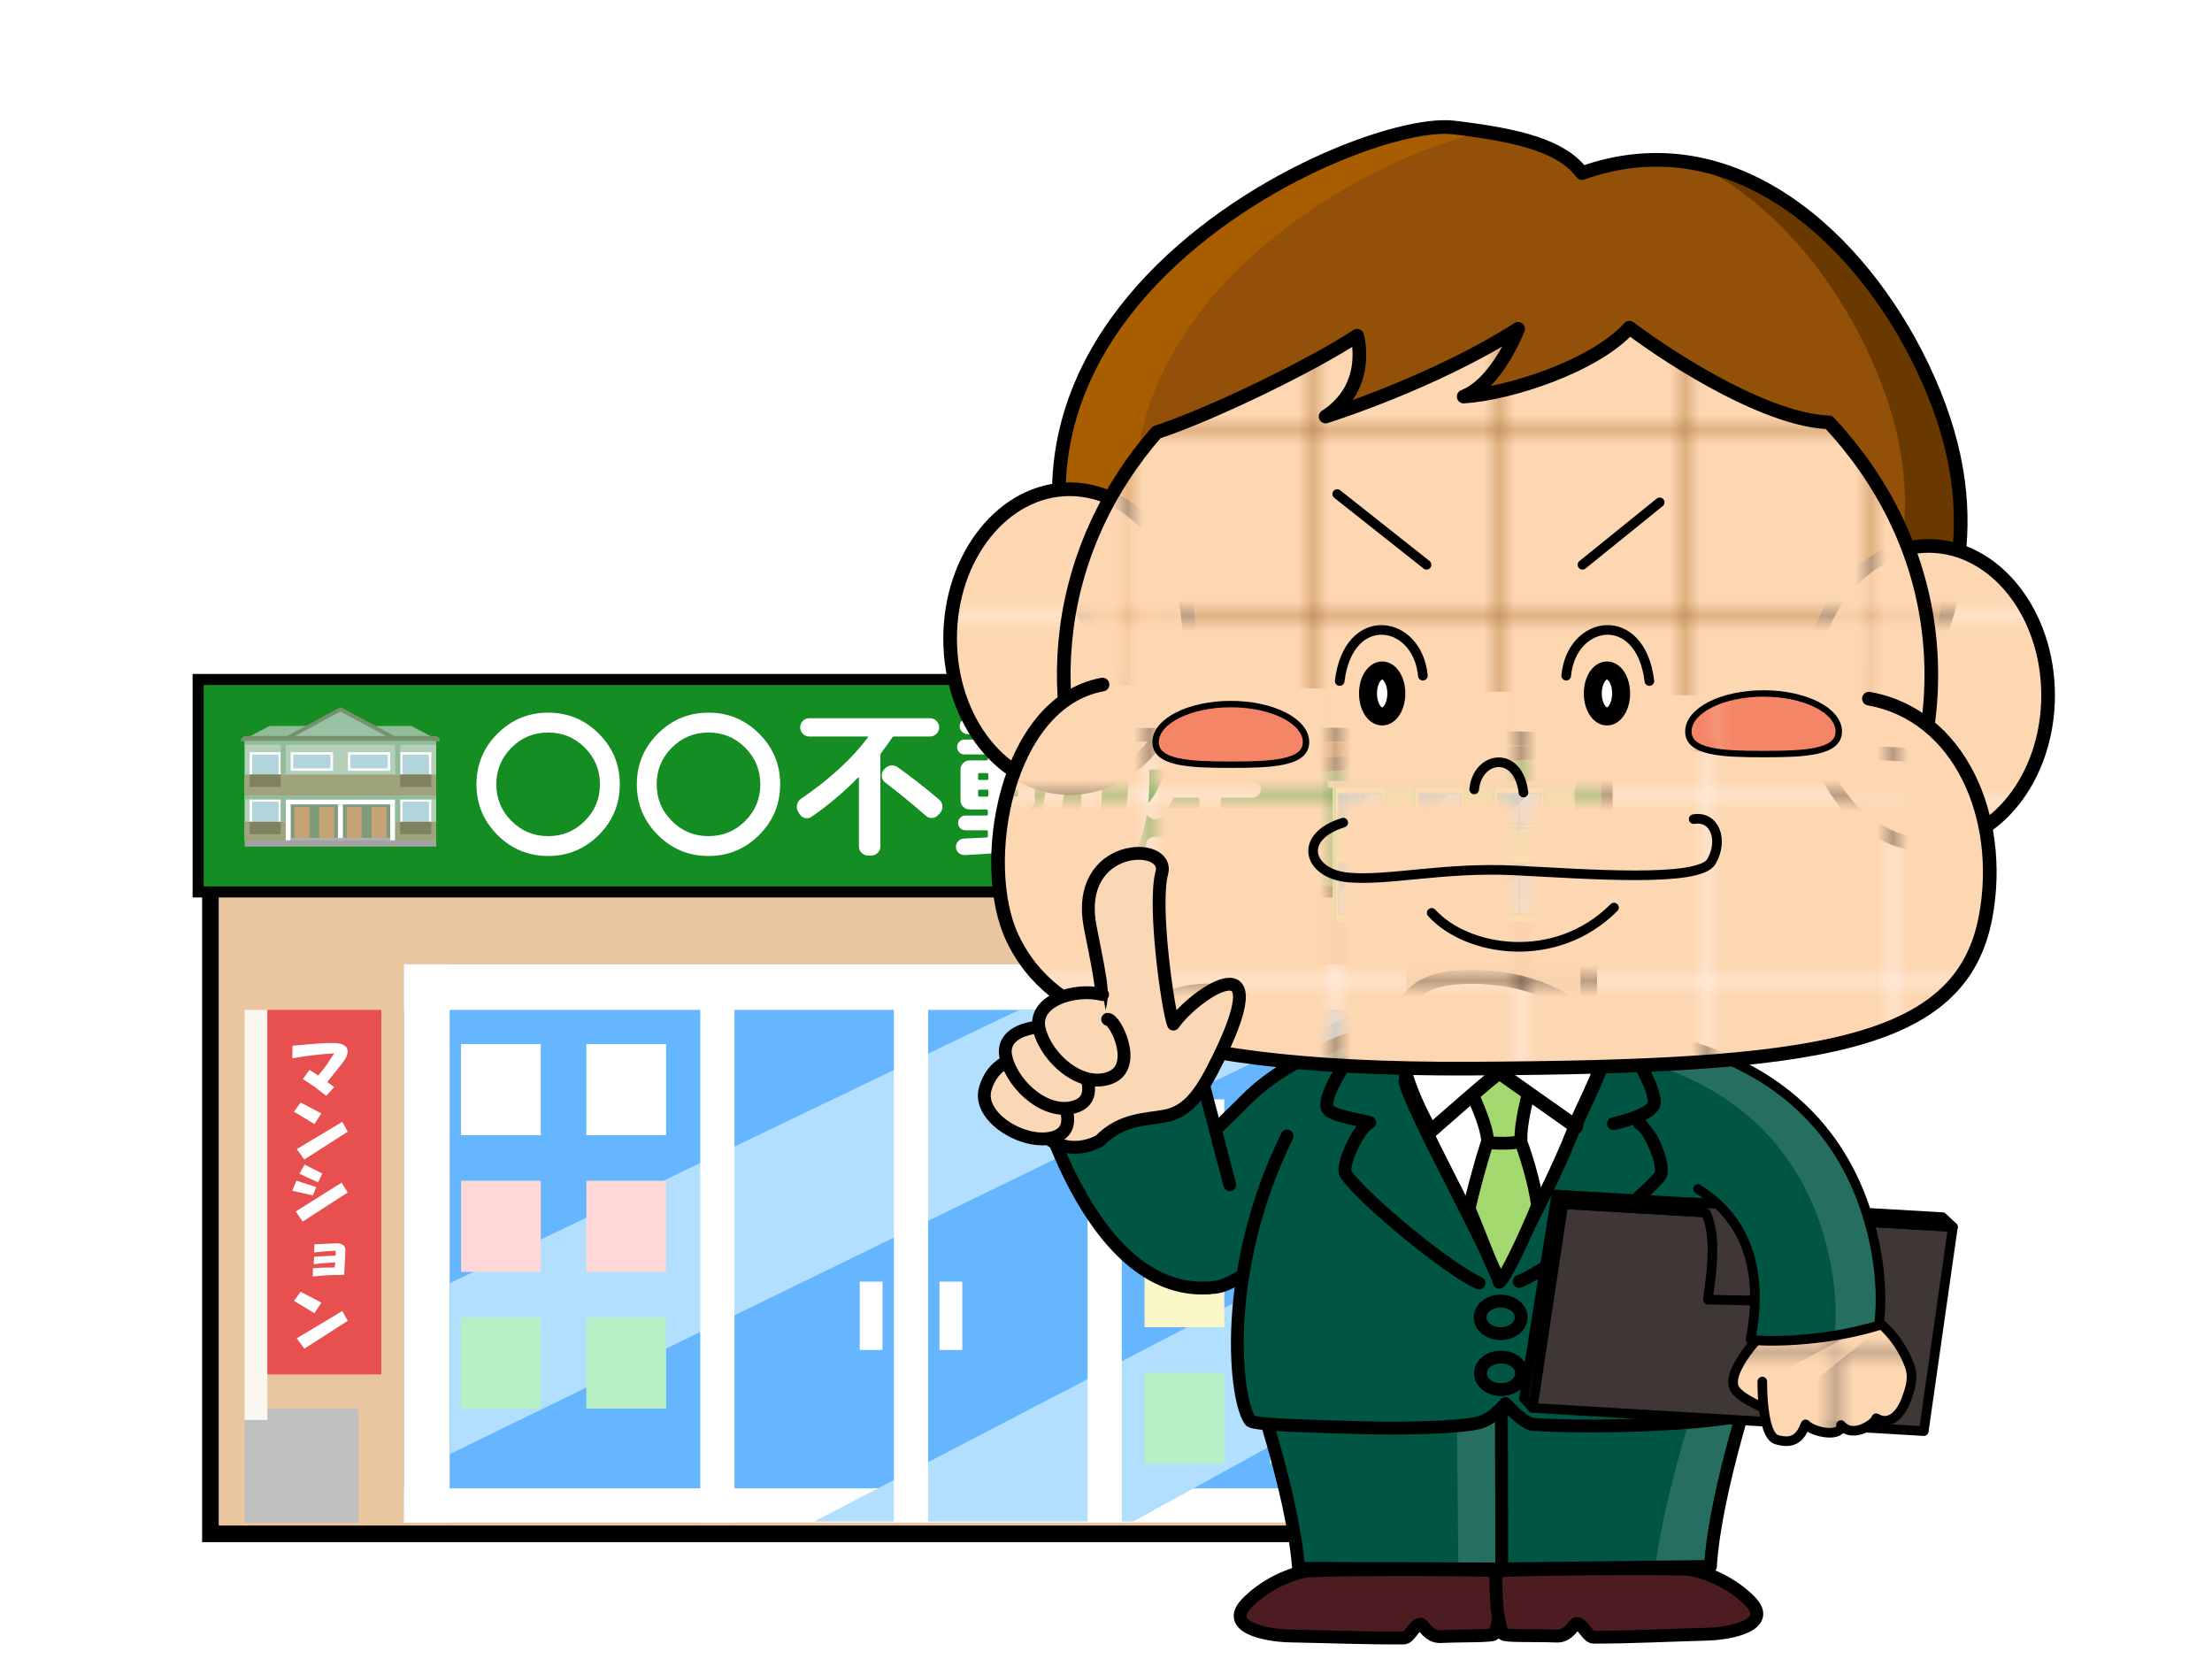 <?xml version="1.0" encoding="UTF-8"?> <svg xmlns="http://www.w3.org/2000/svg" xmlns:xlink="http://www.w3.org/1999/xlink" id="_レイヤー_1" data-name="レイヤー 1" viewBox="0 0 400 300"><defs><style> .cls-1 { fill: url(#_新規パターンスウォッチ_18); } .cls-2 { fill: #4c1c20; } .cls-2, .cls-3, .cls-4, .cls-5, .cls-6, .cls-7, .cls-8, .cls-9, .cls-10, .cls-11, .cls-12, .cls-13, .cls-14, .cls-15, .cls-16, .cls-17, .cls-18, .cls-19 { stroke: #000; } .cls-2, .cls-3, .cls-4, .cls-5, .cls-6, .cls-7, .cls-8, .cls-9, .cls-10, .cls-11, .cls-12, .cls-14, .cls-15, .cls-16, .cls-18, .cls-19 { stroke-linecap: round; stroke-linejoin: round; } .cls-2, .cls-4, .cls-9, .cls-12, .cls-14, .cls-18 { stroke-width: 2.32px; } .cls-20 { fill: #925009; } .cls-21 { fill: #b9efc4; } .cls-22 { fill: #e1e899; } .cls-23 { fill: #d9f1ff; } .cls-3 { stroke-width: 3.25px; } .cls-3, .cls-24, .cls-9, .cls-15 { fill: #fff; } .cls-25 { fill: #aae899; } .cls-26 { fill: #7f9b7c; } .cls-4 { fill: #a4d970; } .cls-27 { fill: #b3dfff; } .cls-28, .cls-7, .cls-14, .cls-19 { fill: none; } .cls-29 { fill: #99c1a3; } .cls-30 { fill: #266f60; } .cls-31 { fill: #bec187; } .cls-5 { fill: url(#_新規パターンスウォッチ_10-3); } .cls-5, .cls-7, .cls-8, .cls-16 { stroke-width: 1.74px; } .cls-6 { fill: url(#_新規パターンスウォッチ_13); stroke-width: 1.16px; } .cls-32 { fill: #dbcca5; } .cls-8 { fill: #3f3735; } .cls-33 { fill: #89c5e5; } .cls-34 { fill: #bfbfbf; } .cls-35 { fill: #b2d5db; } .cls-36 { fill: #b3ceb9; } .cls-10 { fill: url(#_新規パターンスウォッチ_10-4); } .cls-10, .cls-11, .cls-19 { stroke-width: 2.47px; } .cls-37 { fill: #a75d00; } .cls-11 { fill: url(#_新規パターンスウォッチ_10); } .cls-38, .cls-18 { fill: #005642; } .cls-12 { fill: #fad7b5; } .cls-39 { fill: #e84f4f; } .cls-40 { fill: #66b6ff; } .cls-41 { fill: #fdd7b2; } .cls-13 { fill: #eac6a0; stroke-width: 3px; } .cls-13, .cls-17 { stroke-miterlimit: 10; } .cls-42 { fill: #f48566; } .cls-43 { fill: #c4c697; } .cls-44 { fill: #91bc99; } .cls-45 { fill: url(#_新規パターンスウォッチ_17); } .cls-46 { fill: #c7e8ff; } .cls-15 { stroke-width: 2.53px; } .cls-47 { fill: #f9f6c7; } .cls-48 { fill: #fff8a8; } .cls-16 { fill: url(#_新規パターンスウォッチ_10-2); } .cls-49 { fill: #c6a375; } .cls-50 { fill: #9fa37c; } .cls-51 { fill: #a3a3a3; } .cls-52 { fill: #c6c6c6; } .cls-53 { fill: #78916d; } .cls-17 { fill: #148e23; stroke-width: 2px; } .cls-54 { fill: #ffd7d7; } .cls-55 { fill: #9b9b73; } .cls-56 { fill: #6a3900; } .cls-57 { fill: #dfffb4; } .cls-58 { fill: #776a4d; } .cls-59 { fill: #f9f7ef; } .cls-60 { fill: #afafaf; } .cls-61 { fill: #80825f; } </style><pattern id="_新規パターンスウォッチ_17" data-name=" 新規パターンスウォッチ 17" x="0" y="0" width="23" height="23" patternTransform="translate(59.89 -59.57) scale(2.8 -2.8)" patternUnits="userSpaceOnUse" viewBox="0 0 23 23"><g><rect class="cls-28" width="23" height="23"></rect><g><rect class="cls-28" width="23" height="23"></rect><rect class="cls-20" width="23" height="23"></rect></g></g></pattern><pattern id="_新規パターンスウォッチ_18" data-name=" 新規パターンスウォッチ 18" x="0" y="0" width="23" height="23" patternTransform="translate(59.89 -59.57) scale(2.8 -2.8)" patternUnits="userSpaceOnUse" viewBox="0 0 23 23"><g><rect class="cls-28" width="23" height="23"></rect><g><rect class="cls-28" width="23" height="23"></rect><rect class="cls-56" width="23" height="23"></rect></g></g></pattern><pattern id="_新規パターンスウォッチ_10" data-name=" 新規パターンスウォッチ 10" x="0" y="0" width="11.72" height="11.72" patternTransform="translate(3.69 -24.44) scale(2.8 -2.8)" patternUnits="userSpaceOnUse" viewBox="0 0 11.72 11.72"><g><rect class="cls-28" width="11.72" height="11.72"></rect><g><rect class="cls-28" x="0" width="11.72" height="11.72"></rect><rect class="cls-41" x="0" width="11.72" height="11.72"></rect></g></g></pattern><pattern id="_新規パターンスウォッチ_10-2" data-name=" 新規パターンスウォッチ 10-2" x="0" y="0" width="11.72" height="11.72" patternTransform="translate(15.71 -25.58) scale(3.31 -2.8)" patternUnits="userSpaceOnUse" viewBox="0 0 11.72 11.72"><g><rect class="cls-28" width="11.72" height="11.72"></rect><g><rect class="cls-28" x="0" width="11.72" height="11.72"></rect><rect class="cls-41" x="0" width="11.72" height="11.72"></rect></g></g></pattern><pattern id="_新規パターンスウォッチ_10-3" data-name=" 新規パターンスウォッチ 10-3" x="0" y="0" width="11.72" height="11.72" patternTransform="translate(15.71 -25.58) scale(3.31 -2.8)" patternUnits="userSpaceOnUse" viewBox="0 0 11.72 11.72"><g><rect class="cls-28" width="11.72" height="11.72"></rect><g><rect class="cls-28" x="0" width="11.72" height="11.72"></rect><rect class="cls-41" x="0" width="11.72" height="11.72"></rect></g></g></pattern><pattern id="_新規パターンスウォッチ_10-4" data-name=" 新規パターンスウォッチ 10-4" x="0" y="0" width="11.72" height="11.72" patternTransform="translate(7.67 -25.58) scale(2.8 -2.8)" patternUnits="userSpaceOnUse" viewBox="0 0 11.72 11.72"><g><rect class="cls-28" width="11.72" height="11.72"></rect><g><rect class="cls-28" x="0" width="11.72" height="11.72"></rect><rect class="cls-41" x="0" width="11.72" height="11.72"></rect></g></g></pattern><pattern id="_新規パターンスウォッチ_13" data-name=" 新規パターンスウォッチ 13" x="0" y="0" width="20.81" height="20.81" patternTransform="translate(17.84 -28.23) scale(2.8 -2.8)" patternUnits="userSpaceOnUse" viewBox="0 0 20.81 20.81"><g><rect class="cls-28" width="20.81" height="20.81"></rect><g><rect class="cls-28" width="20.81" height="20.81"></rect><rect class="cls-42" width="20.81" height="20.81"></rect></g></g></pattern></defs><rect class="cls-28" x="28" y="-10" width="344" height="300"></rect><rect class="cls-28" x="28" y="-10" width="344" height="300"></rect><rect class="cls-13" x="38.05" y="124.94" width="249.25" height="152.43"></rect><rect class="cls-40" x="73.07" y="174.38" width="181.27" height="98.88"></rect><rect class="cls-17" x="35.83" y="122.87" width="254.79" height="38.42"></rect><rect class="cls-24" x="73.07" y="174.38" width="181.27" height="8.24"></rect><rect class="cls-24" x="73.07" y="269.14" width="181.27" height="6.18"></rect><rect class="cls-24" x="73.07" y="174.38" width="8.24" height="100.94"></rect><rect class="cls-24" x="246.1" y="184.38" width="8.24" height="100.94"></rect><polygon class="cls-27" points="81.31 232.06 184.31 182.62 246.1 182.62 81.31 262.96 81.31 232.06"></polygon><rect class="cls-24" x="126.63" y="180.56" width="6.18" height="94.76"></rect><polygon class="cls-27" points="147.23 275.14 246.1 223.64 246.1 252.48 204.91 275.14 147.23 275.14"></polygon><rect class="cls-24" x="161.65" y="180.56" width="6.18" height="94.76"></rect><rect class="cls-24" x="196.67" y="180.56" width="6.18" height="94.76"></rect><rect class="cls-24" x="155.47" y="231.76" width="4.12" height="12.36"></rect><rect class="cls-24" x="169.89" y="231.76" width="4.12" height="12.36"></rect><rect class="cls-34" x="44.23" y="254.78" width="20.6" height="20.6"></rect><rect class="cls-59" x="44.23" y="182.62" width="4.12" height="74.16"></rect><rect class="cls-39" x="48.35" y="182.62" width="20.6" height="65.92"></rect><rect class="cls-34" x="258.46" y="266.78" width="20.6" height="20.6"></rect><rect class="cls-59" x="258.46" y="192.62" width="4.12" height="74.16"></rect><rect class="cls-39" x="262.58" y="192.62" width="20.6" height="65.92"></rect><rect class="cls-24" x="83.37" y="188.8" width="14.42" height="16.48"></rect><rect class="cls-24" x="106.03" y="188.8" width="14.42" height="16.48"></rect><rect class="cls-54" x="83.37" y="213.52" width="14.42" height="16.48"></rect><rect class="cls-54" x="106.03" y="213.52" width="14.42" height="16.48"></rect><rect class="cls-21" x="83.37" y="238.24" width="14.42" height="16.48"></rect><rect class="cls-21" x="106.03" y="238.24" width="14.42" height="16.48"></rect><rect class="cls-24" x="206.97" y="198.8" width="14.42" height="16.48"></rect><rect class="cls-24" x="229.63" y="198.8" width="14.42" height="16.48"></rect><rect class="cls-47" x="206.97" y="223.52" width="14.42" height="16.48"></rect><rect class="cls-47" x="229.63" y="223.52" width="14.42" height="16.48"></rect><rect class="cls-21" x="206.97" y="248.24" width="14.42" height="16.48"></rect><rect class="cls-21" x="229.63" y="248.24" width="14.42" height="16.48"></rect><g><rect class="cls-48" x="241" y="142.42" width="43.16" height="24.28"></rect><rect class="cls-25" x="279.07" y="142.42" width=".3" height="24.28"></rect><rect class="cls-25" x="264.68" y="142.42" width=".3" height="24.28"></rect><rect class="cls-25" x="250.3" y="142.42" width=".3" height="24.28"></rect><rect class="cls-25" x="269.78" y="142.42" width=".6" height="24.28"></rect><rect class="cls-25" x="255.39" y="142.42" width=".6" height="24.28"></rect><rect class="cls-25" x="241" y="142.42" width=".6" height="24.28"></rect><rect class="cls-25" x="284.16" y="142.42" width=".6" height="24.28"></rect><rect class="cls-58" x="279.67" y="155.91" width="4.2" height="9.59"></rect><rect class="cls-58" x="265.28" y="155.91" width="4.2" height="9.59"></rect><rect class="cls-58" x="250.9" y="155.91" width="4.2" height="9.59"></rect><rect class="cls-46" x="270.98" y="156.21" width="3.6" height="8.99"></rect><rect class="cls-46" x="274.87" y="156.21" width="3.6" height="8.99"></rect><polygon class="cls-33" points="270.98 161.6 276.37 156.21 270.98 156.21 270.98 161.6"></polygon><rect class="cls-52" x="270.68" y="155.91" width="8.09" height=".3"></rect><rect class="cls-52" x="270.68" y="165.2" width="8.09" height=".3"></rect><polygon class="cls-23" points="272.47 165.2 278.47 159.21 278.47 163.4 276.67 165.2 272.47 165.2"></polygon><rect class="cls-52" x="270.68" y="155.91" width=".3" height="9.59"></rect><rect class="cls-52" x="274.57" y="155.91" width=".3" height="9.59"></rect><rect class="cls-52" x="278.47" y="155.91" width=".3" height="9.59"></rect><rect class="cls-46" x="256.59" y="156.21" width="3.6" height="8.99"></rect><rect class="cls-46" x="260.49" y="156.21" width="3.6" height="8.99"></rect><polygon class="cls-33" points="256.59 161.6 261.98 156.21 256.59 156.21 256.59 161.6"></polygon><rect class="cls-52" x="256.29" y="155.91" width="8.09" height=".3"></rect><rect class="cls-52" x="256.29" y="165.2" width="8.09" height=".3"></rect><polygon class="cls-23" points="258.09 165.2 264.08 159.21 264.08 163.4 262.28 165.2 258.09 165.2"></polygon><rect class="cls-52" x="256.29" y="155.91" width=".3" height="9.59"></rect><rect class="cls-52" x="260.19" y="155.91" width=".3" height="9.59"></rect><rect class="cls-52" x="264.08" y="155.91" width=".3" height="9.59"></rect><rect class="cls-46" x="242.2" y="156.21" width="3.6" height="8.99"></rect><rect class="cls-46" x="246.1" y="156.21" width="3.6" height="8.99"></rect><polygon class="cls-33" points="242.2 161.6 247.6 156.21 242.2 156.21 242.2 161.6"></polygon><rect class="cls-52" x="241.9" y="155.91" width="8.09" height=".3"></rect><rect class="cls-52" x="241.9" y="165.2" width="8.09" height=".3"></rect><polygon class="cls-23" points="243.7 165.2 249.7 159.21 249.7 163.4 247.9 165.2 243.7 165.2"></polygon><rect class="cls-52" x="241.9" y="155.91" width=".3" height="9.59"></rect><rect class="cls-52" x="245.8" y="155.91" width=".3" height="9.59"></rect><rect class="cls-52" x="249.7" y="155.91" width=".3" height="9.59"></rect><rect class="cls-46" x="242.2" y="143.62" width="3.6" height="8.99"></rect><rect class="cls-46" x="246.1" y="143.62" width="3.6" height="8.99"></rect><polygon class="cls-33" points="242.2 149.02 247.6 143.62 242.2 143.62 242.2 149.02"></polygon><rect class="cls-52" x="241.9" y="143.32" width="8.09" height=".3"></rect><rect class="cls-52" x="241.9" y="152.61" width="8.09" height=".3"></rect><polygon class="cls-23" points="243.7 152.61 249.7 146.62 249.7 150.81 247.9 152.61 243.7 152.61"></polygon><rect class="cls-52" x="241.9" y="143.32" width=".3" height="9.59"></rect><rect class="cls-52" x="245.8" y="143.32" width=".3" height="9.59"></rect><rect class="cls-52" x="249.7" y="143.32" width=".3" height="9.59"></rect><rect class="cls-46" x="256.59" y="143.62" width="3.6" height="8.99"></rect><rect class="cls-46" x="260.49" y="143.62" width="3.6" height="8.99"></rect><polygon class="cls-33" points="256.59 149.02 261.98 143.62 256.59 143.62 256.59 149.02"></polygon><rect class="cls-52" x="256.29" y="143.32" width="8.09" height=".3"></rect><rect class="cls-52" x="256.29" y="152.61" width="8.09" height=".3"></rect><polygon class="cls-23" points="258.09 152.61 264.08 146.62 264.08 150.81 262.28 152.61 258.09 152.61"></polygon><rect class="cls-52" x="256.29" y="143.32" width=".3" height="9.59"></rect><rect class="cls-52" x="260.19" y="143.32" width=".3" height="9.59"></rect><rect class="cls-52" x="264.08" y="143.32" width=".3" height="9.59"></rect><rect class="cls-46" x="270.98" y="143.62" width="3.6" height="8.99"></rect><rect class="cls-46" x="274.87" y="143.62" width="3.6" height="8.99"></rect><polygon class="cls-33" points="270.98 149.02 276.37 143.62 270.98 143.62 270.98 149.02"></polygon><rect class="cls-52" x="270.68" y="143.32" width="8.09" height=".3"></rect><rect class="cls-52" x="270.68" y="152.61" width="8.09" height=".3"></rect><polygon class="cls-23" points="272.47 152.61 278.47 146.62 278.47 150.81 276.67 152.61 272.47 152.61"></polygon><rect class="cls-52" x="270.68" y="143.32" width=".3" height="9.59"></rect><rect class="cls-52" x="274.57" y="143.32" width=".3" height="9.59"></rect><rect class="cls-52" x="278.47" y="143.32" width=".3" height="9.59"></rect><rect class="cls-22" x="270.38" y="150.51" width="8.69" height="4.2"></rect><rect class="cls-22" x="255.99" y="150.51" width="8.69" height="4.2"></rect><rect class="cls-22" x="241.6" y="150.51" width="8.69" height="4.2"></rect><rect class="cls-32" x="240.11" y="141.22" width="44.96" height="1.2"></rect><rect class="cls-57" x="279.37" y="150.51" width="4.8" height="4.2"></rect><rect class="cls-57" x="264.98" y="150.51" width="4.8" height="4.2"></rect><rect class="cls-57" x="250.6" y="150.51" width="4.8" height="4.2"></rect><rect class="cls-22" x="250.6" y="142.42" width="4.8" height="8.09"></rect><rect class="cls-22" x="264.98" y="142.42" width="4.8" height="8.09"></rect><rect class="cls-22" x="279.37" y="142.42" width="4.8" height="8.09"></rect><rect class="cls-31" x="250.6" y="165.5" width="4.8" height=".6"></rect><rect class="cls-55" x="250.6" y="166.1" width="4.8" height=".6"></rect><rect class="cls-55" x="264.98" y="166.1" width="4.8" height=".6"></rect><rect class="cls-55" x="279.37" y="166.1" width="4.8" height=".6"></rect><rect class="cls-31" x="264.98" y="165.5" width="4.8" height=".6"></rect><rect class="cls-31" x="279.37" y="165.5" width="4.8" height=".6"></rect><rect class="cls-48" x="251.2" y="159.8" width=".3" height="2.1"></rect><rect class="cls-48" x="265.58" y="159.8" width=".3" height="2.1"></rect><rect class="cls-48" x="279.97" y="159.8" width=".3" height="2.1"></rect><rect class="cls-43" x="250.6" y="154.71" width="4.8" height="1.2"></rect><rect class="cls-43" x="264.98" y="154.71" width="4.8" height="1.2"></rect><rect class="cls-43" x="279.37" y="154.71" width="4.8" height="1.2"></rect><rect class="cls-43" x="241.6" y="149.61" width="8.69" height=".31"></rect><rect class="cls-43" x="241.6" y="148.86" width="8.69" height=".31"></rect><rect class="cls-43" x="255.99" y="149.61" width="8.69" height=".31"></rect><rect class="cls-43" x="255.99" y="148.86" width="8.69" height=".31"></rect><rect class="cls-43" x="270.38" y="149.61" width="8.69" height=".31"></rect><rect class="cls-43" x="270.38" y="148.86" width="8.69" height=".31"></rect></g><g><rect class="cls-36" x="44.23" y="142.99" width="34.65" height="9"></rect><rect class="cls-36" x="44.23" y="133.99" width="34.65" height="9"></rect><rect class="cls-29" x="57.94" y="144.34" width="7.65" height="7.65"></rect><rect class="cls-26" x="51.67" y="144.56" width="19.79" height="7.42"></rect><rect class="cls-24" x="51.67" y="144.56" width="19.79" height=".9"></rect><rect class="cls-24" x="51.67" y="145.46" width=".9" height="6.52"></rect><rect class="cls-24" x="70.56" y="145.46" width=".9" height="6.52"></rect><rect class="cls-24" x="61.11" y="145.46" width=".9" height="6.52"></rect><rect class="cls-49" x="53.24" y="145.91" width="2.7" height="5.62"></rect><rect class="cls-49" x="57.74" y="145.91" width="2.7" height="5.62"></rect><rect class="cls-49" x="62.69" y="145.91" width="2.7" height="5.62"></rect><rect class="cls-49" x="67.19" y="145.91" width="2.7" height="5.62"></rect><rect class="cls-60" x="52.57" y="151.53" width="17.99" height=".45"></rect><rect class="cls-50" x="44.25" y="148.61" width="7.42" height="3.37"></rect><rect class="cls-50" x="71.46" y="148.61" width="7.42" height="3.37"></rect><rect class="cls-24" x="50.32" y="144.56" width=".45" height="4.05"></rect><rect class="cls-24" x="45.15" y="144.56" width=".45" height="4.05"></rect><rect class="cls-24" x="45.15" y="144.56" width="5.62" height=".45"></rect><rect class="cls-24" x="77.53" y="144.56" width=".45" height="4.05"></rect><rect class="cls-24" x="72.36" y="144.56" width=".45" height="4.05"></rect><rect class="cls-24" x="72.36" y="144.56" width="5.62" height=".45"></rect><rect class="cls-35" x="45.6" y="145.01" width="4.72" height="3.6"></rect><rect class="cls-24" x="50.32" y="136.02" width=".45" height="4.05"></rect><rect class="cls-24" x="45.15" y="136.02" width=".45" height="4.05"></rect><rect class="cls-24" x="45.15" y="136.02" width="5.62" height=".45"></rect><rect class="cls-35" x="45.6" y="136.47" width="4.72" height="3.6"></rect><rect class="cls-35" x="72.81" y="145.01" width="4.72" height="3.6"></rect><rect class="cls-24" x="77.53" y="136.02" width=".45" height="4.05"></rect><rect class="cls-24" x="72.36" y="136.02" width=".45" height="4.05"></rect><rect class="cls-24" x="72.36" y="136.02" width="5.62" height=".45"></rect><rect class="cls-35" x="72.81" y="136.47" width="4.72" height="3.6"></rect><rect class="cls-50" x="44.25" y="140.06" width="34.63" height="3.82"></rect><polygon class="cls-44" points="79.56 133.99 43.57 133.99 48.75 131.29 74.38 131.29 79.56 133.99"></polygon><path class="cls-53" d="M51.63,133.64h0c-.05-.21.04-.42.23-.52l9.53-5.14c.14-.07.3-.07.44,0l9.53,5.14c.19.1.28.32.23.52h0c-.05.21-.24.35-.45.35h-19.06c-.21,0-.4-.15-.45-.35Z"></path><polygon class="cls-29" points="61.56 128.66 51.67 133.99 71.46 133.99 61.56 128.66"></polygon><rect class="cls-24" x="52.57" y="136.02" width="7.65" height="3.37"></rect><rect class="cls-35" x="53.02" y="136.47" width="6.75" height="2.47"></rect><rect class="cls-24" x="62.91" y="136.02" width="7.65" height="3.37"></rect><rect class="cls-35" x="63.36" y="136.47" width="6.75" height="2.47"></rect><path class="cls-53" d="M43.57,133.99h35.98c0-.5-.4-.9-.9-.9h-34.18c-.5,0-.9.4-.9.9h0Z"></path><rect class="cls-51" x="44.25" y="151.98" width="34.63" height="1.12"></rect><rect class="cls-61" x="45.15" y="140.06" width="5.62" height="2.25"></rect><rect class="cls-61" x="72.36" y="140.06" width="5.62" height="2.25"></rect><rect class="cls-61" x="72.36" y="148.61" width="5.62" height="2.25"></rect><rect class="cls-61" x="45.15" y="148.61" width="5.62" height="2.25"></rect><rect class="cls-44" x="44.25" y="133.99" width="34.63" height=".67"></rect><rect class="cls-44" x="44.25" y="143.89" width="34.63" height=".67"></rect><rect class="cls-44" x="71.46" y="134.44" width=".9" height="5.62"></rect><rect class="cls-44" x="50.77" y="134.44" width=".9" height="5.62"></rect><rect class="cls-44" x="50.77" y="143.89" width=".9" height="4.72"></rect><rect class="cls-44" x="71.46" y="143.89" width=".9" height="4.72"></rect></g><g><path class="cls-24" d="M275.93,206.73l-2.3-1.04,1.62-3.71c-1.46.14-2.79.3-3.97.47-1.11.17-2.77.51-4.96.99l-.26-2.51,4.7-.78c1.98-.31,3.48-.43,4.49-.37,1.08.1,1.81.56,2.19,1.36.31.66.21,1.6-.31,2.82l-1.2,2.77h0ZM272.69,203.96l-2.35,7.42-2.51-.89,2.45-7.05,2.4.52h.01Z"></path><path class="cls-24" d="M267.57,218.14l1.67-4.86,2.3.89-3.29,10.08-2.4-.94,1.72-5.17ZM274.1,215.95c.63,1.11,1.24,2.26,1.83,3.45.59,1.29,1.15,2.56,1.67,3.81l-2.35.94c-.49-1.15-.99-2.33-1.51-3.55-.59-1.22-1.18-2.4-1.78-3.55l2.14-1.1h0ZM274.36,214.85c-.04-.42.07-.8.31-1.15.24-.35.57-.57.99-.68.52-.1.99-.02,1.41.26s.66.66.73,1.15c.07.49-.04.92-.31,1.31-.28.38-.64.61-1.1.68-.49.07-.94-.05-1.36-.37-.42-.31-.64-.71-.68-1.2h0ZM276.03,215.68c.31.04.57-.05.78-.26.21-.21.31-.45.31-.73,0-.24-.1-.47-.31-.68-.14-.14-.33-.23-.57-.26-.28-.03-.52.02-.73.16-.21.14-.33.35-.37.63-.04.35.03.63.21.84.14.17.37.28.68.31h0Z"></path><path class="cls-24" d="M272.32,237.94l-2.25.05c.14-2.26.26-4.06.37-5.38.1-1.18.33-3.06.68-5.64l1.46.05c-.1,1.71-.17,3.08-.21,4.13-.04,1.71-.05,3.97-.05,6.79Z"></path><path class="cls-24" d="M267.94,240.03h2.45l-.21,4.91.73-1.41,6.11,2.51-.99,2.09c-.98-.49-1.97-.97-2.98-1.46-1.01-.42-1.97-.8-2.87-1.15l-.1,6.01h-2.45l.31-11.49h0Z"></path></g><g><path class="cls-24" d="M59.18,195.65l1.25.94-1.43,1.56c-.68-.53-1.38-1.07-2.09-1.6-.74-.5-1.46-.98-2.14-1.43l1.2-1.65,1.56,1.02c.83-.98,1.41-1.72,1.74-2.23.42-.62.8-1.22,1.16-1.78-2.52.15-5.05.45-7.57.89l.04-2.27,3.61-.31c1.63-.15,2.92-.21,3.88-.18,1.48.03,2.3.45,2.45,1.25.09.51-.06,1.07-.45,1.69-.15.21-.37.52-.67.94-.86,1.07-1.71,2.12-2.54,3.16h0Z"></path><path class="cls-24" d="M54.37,199.38l3.74,1.96-1.25,1.92-3.7-2.23,1.2-1.65h0ZM61.9,202.86l.98,1.78-7.84,5.03-1.38-1.87,8.24-4.94Z"></path><path class="cls-24" d="M53.61,213.5l3.56,1.16-.58,1.51-3.74-.85.76-1.83h0ZM61.77,213.86l1.11,1.78-8.15,5.26-1.25-1.83,8.28-5.21h0ZM55.08,210.61l3.21,1.6-.76,1.6-3.39-1.56.94-1.65h0Z"></path><path class="cls-24" d="M56.55,230.84l.04-1.51c1.13-.09,2.43-.13,3.92-.13l.13-.89c-1.22.03-2.52.13-3.92.31l.09-1.38,3.88-.18v-.89c-1.43.06-2.72.16-3.88.31l.04-1.47,4.01-.18c.36-.03.7.04,1.02.22.42.21.61.59.58,1.16l-.22,4.32c-1.46,0-2.58.03-3.39.09-.62.06-1.4.13-2.32.22h.02Z"></path><path class="cls-24" d="M54.37,233.59l3.74,1.96-1.25,1.92-3.7-2.23,1.2-1.65h0ZM61.9,237.07l.98,1.78-7.84,5.03-1.38-1.87,8.24-4.94Z"></path></g><g><path class="cls-24" d="M108.28,150.99c-2.53,2.53-5.59,3.8-9.16,3.8s-6.63-1.27-9.16-3.8c-2.53-2.53-3.8-5.59-3.8-9.16s1.27-6.63,3.8-9.16c2.53-2.53,5.59-3.8,9.16-3.8s6.63,1.27,9.16,3.8,3.8,5.59,3.8,9.16-1.27,6.63-3.8,9.16ZM105.75,135.2c-1.83-1.83-4.04-2.74-6.63-2.74s-4.8.91-6.63,2.74c-1.83,1.83-2.74,4.04-2.74,6.63s.91,4.8,2.74,6.63c1.83,1.83,4.04,2.74,6.63,2.74s4.8-.91,6.63-2.74c1.83-1.83,2.74-4.04,2.74-6.63s-.91-4.8-2.74-6.63Z"></path><path class="cls-24" d="M137.28,150.99c-2.53,2.53-5.59,3.8-9.16,3.8s-6.63-1.27-9.16-3.8c-2.53-2.53-3.8-5.59-3.8-9.16s1.27-6.63,3.8-9.16c2.53-2.53,5.59-3.8,9.16-3.8s6.63,1.27,9.16,3.8,3.8,5.59,3.8,9.16-1.27,6.63-3.8,9.16ZM134.75,135.2c-1.83-1.83-4.04-2.74-6.63-2.74s-4.8.91-6.63,2.74c-1.83,1.83-2.74,4.04-2.74,6.63s.91,4.8,2.74,6.63c1.83,1.83,4.04,2.74,6.63,2.74s4.8-.91,6.63-2.74,2.74-4.04,2.74-6.63-.91-4.8-2.74-6.63Z"></path><path class="cls-24" d="M144.59,147.22l-.26-.44c-.23-.39-.3-.81-.2-1.26s.33-.81.7-1.06c5.18-3.54,9.21-7.23,12.09-11.08.1-.13.07-.2-.09-.2h-10.5c-.45,0-.83-.16-1.15-.49-.32-.33-.48-.71-.48-1.16s.16-.83.48-1.16c.32-.33.7-.49,1.15-.49h21.87c.44,0,.83.16,1.15.49.32.33.48.71.48,1.16s-.16.83-.48,1.16c-.32.33-.7.49-1.15.49h-6.47c-.16,0-.28.06-.38.17-.72,1.08-1.38,2.01-2,2.78-.1.14-.15.28-.15.43v16.5c0,.45-.16.83-.49,1.16s-.71.49-1.16.49h-.58c-.45,0-.83-.16-1.16-.49s-.49-.71-.49-1.16v-12.35s-.02-.07-.07-.09c-.05-.02-.08-.02-.1,0-2.48,2.55-5.26,4.9-8.35,7.05-.37.27-.77.36-1.2.26-.44-.1-.77-.34-1-.72h0ZM162.31,138.73c2.51,1.78,5.02,3.73,7.51,5.86.35.29.55.66.59,1.12.05.45-.07.87-.36,1.23l-.35.38c-.27.35-.63.55-1.07.59s-.83-.07-1.16-.36c-2.78-2.42-5.26-4.44-7.42-6.06-.35-.25-.55-.6-.59-1.06-.05-.45.06-.86.33-1.2l.15-.15c.29-.37.66-.58,1.12-.65.45-.07.87.03,1.26.3h0Z"></path><path class="cls-24" d="M174.46,154.62c-.42.02-.79-.11-1.1-.38-.31-.27-.47-.62-.49-1.04-.02-.41.11-.76.39-1.07.28-.31.62-.47,1.03-.49,1.95-.08,3.33-.15,4.12-.2.15,0,.23-.09.23-.26v-.78c0-.17-.09-.26-.26-.26h-3.77c-.39,0-.71-.13-.97-.39s-.39-.58-.39-.94.13-.68.39-.94c.26-.26.58-.39.97-.39h3.77c.17,0,.26-.09.26-.26v-.58c0-.17-.09-.26-.26-.26h-3.04c-.45,0-.83-.16-1.16-.48s-.49-.7-.49-1.15v-5.6c0-.44.16-.83.49-1.16s.71-.49,1.16-.49h3.04c.17,0,.26-.08.26-.23v-.61c0-.15-.09-.23-.26-.23h-3.97c-.37,0-.68-.13-.94-.39-.26-.26-.39-.57-.39-.94,0-.39.13-.71.39-.97s.58-.39.94-.39h3.97c.17,0,.26-.08.26-.23v-.7c0-.15-.08-.23-.23-.23-.45.04-1.09.08-1.93.12s-1.31.06-1.41.06c-.39.02-.74-.11-1.04-.38-.31-.27-.47-.6-.49-.99s.1-.72.36-1.01.58-.44.97-.46c3.6-.19,7.14-.52,10.64-.99.41-.06.77.03,1.09.28.32.24.51.57.57.97s-.03.77-.28,1.1c-.24.33-.57.52-.97.58-.27.04-1.35.16-3.25.35-.17,0-.26.1-.26.29v1.01c0,.16.09.23.26.23h3.36c.6,0,1.01.29,1.25.87.04.14.12.17.23.09.29-.19.59-.29.9-.29h1.04c.17,0,.26-.08.26-.23.04-1.62.06-2.93.06-3.92,0-.44.16-.83.49-1.16s.71-.49,1.16-.49h.09c.45,0,.83.17,1.15.49.32.33.48.72.48,1.16,0,.99-.02,2.29-.06,3.92,0,.16.08.23.23.23h4.35c.44,0,.83.16,1.15.49.32.33.48.72.48,1.16v.67c0,2.2,0,4.07-.03,5.6s-.06,2.95-.12,4.26-.12,2.37-.19,3.16c-.07.79-.18,1.5-.35,2.13-.16.63-.32,1.09-.48,1.39-.16.3-.38.55-.68.74s-.58.31-.86.35c-.27.04-.64.06-1.1.06-.7,0-1.47-.04-2.32-.12-.48-.04-.88-.23-1.2-.57-.32-.34-.49-.75-.51-1.23v-.15c-.02-.42.13-.78.45-1.07.32-.29.69-.42,1.12-.38.58.06,1.01.09,1.3.09.31,0,.55-.22.71-.65.16-.44.29-1.52.39-3.25s.15-4.33.15-7.79v-1.45c0-.17-.09-.26-.26-.26h-2.12c-.17,0-.26.08-.26.23-.21,3.81-.6,6.93-1.17,9.35-.57,2.43-1.38,4.56-2.42,6.39-.21.39-.54.62-.99.71-.45.09-.85,0-1.22-.25l-.14-.09c-.16-.12-.26-.21-.32-.29-.1-.12-.22-.14-.38-.06-.12.06-.26.1-.43.12-3.94.44-7.74.75-11.4.93h0ZM176.87,140.06v.75c0,.16.09.23.26.23h1.36c.15,0,.23-.08.23-.23v-.75c0-.17-.08-.26-.23-.26h-1.36c-.17,0-.26.09-.26.26ZM178.49,144.06c.15,0,.23-.09.23-.26v-.75c0-.17-.08-.26-.23-.26h-1.36c-.17,0-.26.09-.26.26v.75c0,.17.09.26.26.26h1.36ZM182.32,140.06v.75c0,.16.08.23.23.23h1.33c.16,0,.23-.08.23-.23v-.75c0-.17-.08-.26-.23-.26h-1.33c-.15,0-.23.09-.23.26ZM182.32,143.05v.75c0,.17.08.26.23.26h1.33c.16,0,.23-.09.23-.26v-.75c0-.17-.08-.26-.23-.26h-1.33c-.15,0-.23.09-.23.26ZM182.41,136.64v.61c0,.16.09.23.26.23h2.81c.44,0,.83.16,1.16.49s.49.72.49,1.16v5.6c0,.45-.16.83-.49,1.15-.33.32-.72.48-1.16.48h-2.81c-.17,0-.26.09-.26.26v.58c0,.17.09.26.26.26h2.96c.39,0,.71.13.97.39s.39.58.39.94-.13.68-.39.94c-.26.26-.58.39-.97.39h-2.96c-.17,0-.26.09-.26.26v.52c0,.14.09.2.26.2.29-.02.77-.05,1.45-.1s1.19-.09,1.54-.13c.31-.04.58.02.81.17.17.08.29.06.35-.06.77-1.49,1.37-3.25,1.8-5.29.42-2.04.73-4.66.93-7.87,0-.17-.08-.26-.23-.26h-.9c-.37,0-.69-.12-.97-.35-.28-.23-.47-.52-.57-.87-.04-.13-.13-.16-.26-.09-.19.1-.39.14-.58.14h-3.36c-.17,0-.26.08-.26.23v.02Z"></path><path class="cls-24" d="M203.55,153.86l-.58-.67c-.7-.81-.83-1.73-.41-2.75.56-1.41.96-3.03,1.19-4.86s.35-4.24.35-7.24v-.58c0-.44.16-.83.49-1.16s.72-.49,1.16-.49h3.28c.15,0,.21-.07.17-.2-.14-.48-.36-1.19-.67-2.12-.06-.16-.16-.23-.32-.23h-2.78c-.43,0-.78-.15-1.07-.45s-.44-.66-.44-1.09.15-.78.44-1.07.65-.43,1.07-.43h8.29c.15,0,.23-.09.23-.26v-.61c0-.44.16-.83.49-1.16s.71-.49,1.16-.49h.67c.44,0,.83.17,1.16.49.33.33.49.72.49,1.16v.61c0,.17.09.26.26.26h8.18c.42,0,.78.14,1.07.43s.43.65.43,1.07-.14.79-.43,1.09-.65.45-1.07.45h-2.09c-.17,0-.29.08-.35.23-.27.71-.56,1.41-.87,2.09-.08.15-.04.23.12.23h3.77c.42,0,.78.15,1.07.45s.43.66.43,1.09-.14.78-.43,1.07-.65.43-1.07.43h-18.88c-.16,0-.23.09-.23.26v1.62c0,1.45-.06,2.8-.17,4.06,0,.04,0,.06.04.07.03,0,.05,0,.07,0,.97-1.28,1.77-2.68,2.41-4.2.19-.45.49-.78.9-1,.41-.22.84-.29,1.31-.19l.58.12c.29.06.5.22.64.48.13.26.15.53.06.8-.04.1,0,.15.12.15h2.9c.12,0,.17-.06.17-.17,0-.33.12-.62.38-.87.25-.25.54-.38.87-.38h1.39c.33,0,.62.13.87.38s.38.54.38.87c0,.12.06.17.17.17h5.6c.41,0,.75.14,1.04.42s.43.62.43,1.03-.14.75-.43,1.04-.64.43-1.04.43h-5.54c-.16,0-.23.08-.23.23v1.48c0,.16.08.23.23.23h4.7c.39,0,.73.14,1.02.43s.43.63.43,1.02-.14.72-.43,1-.63.42-1.02.42h-4.7c-.16,0-.23.09-.23.26v1.74c0,.17.08.26.23.26h6.32c.43,0,.79.15,1.1.45.31.3.46.67.46,1.12s-.16.82-.46,1.12c-.31.3-.68.45-1.1.45h-18.53c-.45,0-.82-.15-1.12-.45s-.45-.67-.45-1.12.15-.82.45-1.12c.3-.3.67-.45,1.12-.45h7.86c.15,0,.23-.09.23-.26v-1.74c0-.17-.08-.26-.23-.26h-4.15c-.45,0-.83-.16-1.16-.49s-.49-.71-.49-1.16v-.49s-.02-.07-.06-.09c-.04-.02-.07,0-.09.03-.06.06-.14.16-.23.32-.1.15-.17.26-.23.32-.27.37-.64.58-1.1.64s-.88-.06-1.25-.35l-.09-.06c-.1-.06-.17-.14-.23-.23-.02-.04-.06-.05-.12-.04-.06,0-.09.03-.09.07-.37,2.32-1,4.37-1.91,6.15-.19.37-.49.57-.9.61-.41.04-.74-.1-.99-.41h0ZM211.26,145.98s-.04.08,0,.13.07.07.13.07h5.25c.15,0,.23-.08.23-.23v-1.48c0-.15-.08-.23-.23-.23h-4.09c-.16,0-.28.08-.38.23-.31.56-.61,1.06-.9,1.51h0ZM212.77,133.56c-.16,0-.21.08-.17.23.1.27.22.67.36,1.2s.23.84.25.91c.02.14.13.2.32.2h5.1c.17,0,.29-.07.35-.2.39-.79.7-1.49.93-2.09.02-.06,0-.12,0-.17-.03-.06-.07-.09-.13-.09h-7Z"></path></g><g><path class="cls-45" d="M347.6,66.29c-11.12-23.24-34.24-44.71-61.52-34.99-3.66-4.85-11.23-6.83-23.25-8.25-19.34-2.27-114.34,41.53-48.35,116.62l129.14-7.39c10.24-21.62,16.5-39.82,3.98-65.99Z"></path><g><path class="cls-45" d="M275.99,28.09c1.38-.49,2.76-.89,4.12-1.23-2.4-1.07-5.33-1.88-8.81-2.55,1.94,1.03,3.53,2.25,4.68,3.78h.01Z"></path><path class="cls-1" d="M347.6,66.29c-8.25-17.25-23.13-33.52-41.41-36.78,13.64,6.31,24.65,19.61,31.33,33.57,12.52,26.17,6.26,44.38-3.98,65.99l-122.12,6.99c.98,1.19,2,2.4,3.07,3.61l129.14-7.39c10.24-21.62,16.5-39.82,3.98-65.99h-.01Z"></path></g><g><path class="cls-45" d="M299.82,31.3c2.22-.79,4.42-1.36,6.58-1.75-2.91-.54-5.91-.74-8.98-.57.91.7,1.74,1.45,2.4,2.32h0Z"></path><path class="cls-37" d="M268.38,23.82c-1.75-.28-3.57-.54-5.56-.77-19.34-2.27-114.34,41.53-48.35,116.62l13.11-.75c-57.97-66.87,11.79-108.75,40.8-115.1Z"></path></g><path class="cls-19" d="M347.6,66.29c-11.12-23.24-34.24-44.71-61.52-34.99-3.66-4.85-11.23-6.83-23.25-8.25-19.34-2.27-114.34,41.53-48.35,116.62l129.14-7.39c10.24-21.62,16.5-39.82,3.98-65.99Z"></path><path class="cls-11" d="M370.36,125.74c0,14.92-9.68,27.02-21.62,27.02s-21.62-12.1-21.62-27.02,9.68-27.02,21.62-27.02,21.62,12.1,21.62,27.02Z"></path><path class="cls-11" d="M215.05,115.49c0,14.93-9.68,27.02-21.62,27.02s-21.62-12.09-21.62-27.02,9.68-27.02,21.62-27.02,21.62,12.1,21.62,27.02Z"></path><path class="cls-11" d="M348.71,113.71c-1.82-14.25-8.33-27-17.97-37.33-10.86-.42-27.09-10.4-36.09-17.12-6.25,6.9-21.55,11.92-29.97,12.45,6.12-2.42,9.84-12.24,9.84-12.24-15.38,9.82-34.81,15.85-34.81,15.85,8.4-5.43,5.7-14.61,5.7-14.61-8.22,5.41-26.32,14.21-36.27,17.47-8.71,10-14.53,22.11-16.25,35.52-.85,6.62-.66,13.15.42,19.45,51.11-1.33,102.76.8,154.29,3.47,1.68-7.36,2.11-15.08,1.11-22.92h0Z"></path><g><path class="cls-18" d="M270.43,202.1c-13.38,5.49-24.6,14.27-35.97,21.77-4.06,2.68-7.51,5.85-12.19,8.12-5.01,2.43-8.26-.93-11.65-2.96-4.44-2.66-6.86-2.72-5.81-6.83,1.32-5.16,4.03-6.91,8.01-11,4.13-4.23,8.5-8.31,12.66-12.49,14.97-15.04,54.32-20.93,69.63-11.89,0,0,16.9,6.62,16.18,7.1-.71.48,1.85,12.45,1.85,12.45"></path><path class="cls-18" d="M222.39,214.25l-6.57-25-28.77,6.07s9.37,38.95,31.5,37.57"></path></g><g><path class="cls-38" d="M226.1,248s7.7,21.76,8.72,35.6l37.74.12-.36-36.94-46.09,1.22h-.01Z"></path><path class="cls-30" d="M263.37,248.25l.35,35.44,8.84.03-.36-36.94-46.09,1.22s.16.46.42,1.23l36.84-.98h0Z"></path><path class="cls-14" d="M226.1,248s7.7,21.76,8.72,35.6l37.74.12-.36-36.94-46.09,1.22h-.01Z"></path><path class="cls-2" d="M271.34,284.11s.41,8.5-1.17,11.36c-.26.46-5.98.28-9.65.48-2.23.11-3.14-2.27-3.66-2.25-1.09.03-1.94,2.49-3.02,2.5-6.75.05-13.56-.24-20.37-.36-4.99-.09-11.95-1.71-8.1-5.82,2.38-2.54,6.33-4.97,10.58-5.87,2.01-.43,35.31-.39,35.4-.03h0Z"></path></g><g><path class="cls-38" d="M317.57,247.59s-7.42,21.82-8.27,35.67l-37.73.45-.09-36.93,46.1.81h-.01Z"></path><path class="cls-30" d="M271.47,246.78v3.86l35.8.63s-6.25,18.39-7.93,32.11l9.95-.12c.85-13.85,8.27-35.67,8.27-35.67l-46.1-.81h.01Z"></path><path class="cls-14" d="M317.57,247.59s-7.42,21.82-8.27,35.67l-37.73.45-.09-36.93,46.1.81h-.01Z"></path><path class="cls-2" d="M270.53,284.11s-.31,8.51,1.31,11.36c.27.45,5.98.23,9.65.39,2.22.1,3.11-2.3,3.63-2.28,1.09.02,1.96,2.48,3.05,2.48,6.75,0,13.56-.36,20.36-.54,4.98-.13,11.92-1.82,8.02-5.88-2.4-2.52-6.38-4.92-10.64-5.78-2.01-.41-35.31-.09-35.38.27v-.02Z"></path></g><path class="cls-18" d="M232.75,205.42c-12.21,24.84-9.34,48.36-6.59,51.55.89.66,10.45.96,21.47,1.23,4.84.12,15.93.04,19.76-.92,1.98-.5,3.58-2.02,4.83-3.47,1.45,1.44,3,3.09,4.67,3.74,11.09.84,38.2.06,41.68-2.89,2.41-2.05-1.08-36.97-9.54-51.8"></path><path class="cls-9" d="M285.75,196.94c-6.62-2.84-21.45-2.07-31.67-1.45.53,4.19,16.02,31.97,17.03,36.38,2.9-5.29,17.98-33.49,14.64-34.93h0Z"></path><path class="cls-4" d="M269.98,203.89c-1.47,2.99-4.29,14.11-4.29,14.73,1.68,3.86,5.01,13.17,5.76,12.93,1.67-2.2,5.29-10.29,6.57-13.52-.35-3.63-2.38-10.46-3.75-13.34"></path><path class="cls-18" d="M246.37,188.52c-1.17.53-7.53,9.65-6.3,11.98.66,1.26,5.72,1.95,7.63,2.49-1.89.73-5.34,7.85-4.3,9.38,3.47,4.84,18.56,17.21,24.05,19.65"></path><path class="cls-4" d="M275.05,206.02c-.13-2.81,1.16-7.64,1.8-10.21.49-1.96-10.78-1.77-11.77-.72,1.19,3.06,3.84,8.1,3.95,11.53.4.06,6.05.45,6.01-.61h0Z"></path><path class="cls-15" d="M290.05,189.72c.75,2.58-5.62,13.48-5.04,14.03l-13.85-9.77c-.28-.19-12.43,10.56-12.43,10.56,0,0-15.94-26.46,4.94-27.81,12.06-.78,23.78,4.07,26.38,12.99Z"></path><path class="cls-18" d="M267.65,238.24c0,1.63,1.68,2.94,3.73,2.93,2.06,0,3.71-1.33,3.7-2.96,0-1.63-1.68-2.93-3.74-2.93-2.05,0-3.7,1.34-3.69,2.96h0Z"></path><path class="cls-18" d="M267.72,248.36c0,1.63,1.68,2.93,3.73,2.93,2.06,0,3.71-1.34,3.7-2.96,0-1.63-1.68-2.94-3.74-2.93-2.05,0-3.7,1.33-3.69,2.96h0Z"></path><path class="cls-18" d="M298.78,188.76c1.13.55,6.93,9.82,5.54,12.11-.75,1.24-5.87,1.82-7.83,2.32,1.85.77,4.85,7.97,3.69,9.46-3.8,4.77-19.78,16.79-25.47,19.08"></path><g><polygon class="cls-8" points="275.57 252.85 277.15 254.6 282.71 217.75 281.44 216.01 275.57 252.85"></polygon><g><polygon class="cls-8" points="347.88 258.79 277.15 254.6 282.71 217.75 353.15 221.88 347.88 258.79"></polygon><polygon class="cls-8" points="351.26 220.1 281.44 216.01 282.71 217.75 353.15 221.88 351.26 220.1"></polygon><path class="cls-8" d="M324.71,222.01l-.48,13.32s-11.81-.24-15.38-.32c.08-1.7,2.01-10.71-.36-15.63l-3.85-2,13.86.77"></path><g><path class="cls-16" d="M321,255.52c-1.08-.54-6.08-2.38-7.28-4.31-1.86-2.98,4.77-10.6,8.49-13.06,2.52-1.66,14.49-1.93,17.94,1.86"></path><path class="cls-5" d="M318.68,249.83s-.14,9.67,2.57,10.49c3.24.96,4.37-.55,5.26-2.75,1.6,1.62,6.71,2.34,6.4.13,2.24,2.61,6.34-.48,6.37-1.24,2.42,1.44,4.59-.61,5.7-4.14.27-.87,1.19-3,.32-5.38-1.95-5.3-5.83-8.09-5.83-8.09"></path></g><path class="cls-38" d="M307.05,215.01c8.14,5.11,12.11,13.96,9.5,27.22,1.8.41,12.73.64,23.2-2.56.66-4.64.42-12.36-2.38-20.84-11.53-34.98-51.94-32.31-51.94-32.31"></path><path class="cls-30" d="M337.37,218.83c-11.53-34.98-51.94-32.31-51.94-32.31l2.68,3.53c12.82,1.77,33.46,8.31,41.17,31.72,2.59,7.86,2.98,15.03,2.5,19.74,2.58-.43,5.29-1.02,7.97-1.84.66-4.64.42-12.36-2.38-20.84h0Z"></path><path class="cls-7" d="M307.05,215.01c8.14,5.11,12.11,13.96,9.5,27.22,1.8.41,12.73.64,23.2-2.56.66-4.64.42-12.36-2.38-20.84-11.53-34.98-51.94-32.31-51.94-32.31"></path></g></g><path class="cls-18" d="M291.24,185.19c4.6,4.95,8.56,12.66,7.81,14.62-.76,1.97-7.28,3.39-7.28,3.39"></path><path class="cls-12" d="M226.23,181.56c-4.49-3.83-11.65-2.38-13.71-1.61-8.73,3.26-1.59,7.87-1.59,7.87,5.35,1.9,7.1,1.32,7.1,1.32-4.59,1.29-6.58,5.92-6.27,8.44"></path><path class="cls-10" d="M199.37,123.79c-17.6,3.2-22.55,32.57-16.32,45.77,5.51,11.69,20.15,24.01,82.89,23.68,62.41-.32,88.76-3.79,93.14-27.53,3.33-18.04-4.8-36.48-21.12-39.37"></path><path class="cls-7" d="M283.22,122.19c.96-10.24,13.44-12.16,15.04.96"></path><path class="cls-7" d="M266.58,142.75c.57-6.07,7.97-7.21,8.91.57"></path><path class="cls-3" d="M293.15,125.4c0,2.3-1.15,4.16-2.56,4.16s-2.56-1.86-2.56-4.16,1.14-4.16,2.56-4.16,2.56,1.86,2.56,4.16Z"></path><path class="cls-6" d="M332.51,132.28c0,3.8-6.09,4.08-13.6,4.08s-13.6-.28-13.6-4.08,6.09-6.88,13.6-6.88,13.6,3.08,13.6,6.88Z"></path><path class="cls-7" d="M257.3,122.19c-.96-10.24-13.44-12.16-15.04.96"></path><path class="cls-3" d="M247.38,125.4c0,2.3,1.14,4.16,2.56,4.16s2.56-1.86,2.56-4.16-1.15-4.16-2.56-4.16-2.56,1.86-2.56,4.16Z"></path><path class="cls-6" d="M208.97,134.2c0,3.8,6.09,4.08,13.6,4.08s13.6-.28,13.6-4.08-6.09-6.88-13.6-6.88-13.6,3.08-13.6,6.88Z"></path><path class="cls-7" d="M242.9,148.76c-8.32,2.56-6.4,9.28.96,9.92s17.28-1.92,30.08-1.28,33.29,2.24,35.53-1.6c2.24-3.84.64-8.32-3.2-7.68"></path><path class="cls-7" d="M258.9,165.08c6.4,7.04,22.4,9.6,32.96-.96"></path><g><path class="cls-12" d="M210.74,201.8c3.51-.71,5.82-3.15,8.5-8.31,12.87-24.8-3.33-13.75-7.05-8.3-.97-2.4-3.69-21.41-2.1-27.32s-15.95-5.61-12.93,9.81c2.3,11.71,2.57,12.17,1.03,16.59-1.55,4.42-14.99,8.27-15.14,13.02s3.69,6.67,6.73,8.76c4.47,3.08,9.11.21,9.11.21,3.96-4.01,8.33-3.77,11.85-4.47h0Z"></path><path class="cls-12" d="M189.43,191.61c-4.99-1.26-9.7,0-11.26,5.26-1.58,5.33,7.68,10.66,12.82,8.65,5.14-2.01-.65-10.38-2.05-10.32"></path><path class="cls-12" d="M193.21,186.09c-4.99-1.27-12.64-.03-11.26,5.26s7.69,10.66,12.82,8.65c5.14-2.01-.64-10.38-2.04-10.31"></path><path class="cls-12" d="M199.38,179.85c-4.99-1.27-12.8,1.09-11.42,6.38,1.38,5.29,7.68,10.67,12.82,8.65,5.14-2.01.92-10.62-.48-10.56"></path></g><line class="cls-7" x1="286.16" y1="102.13" x2="300.13" y2="90.84"></line><line class="cls-7" x1="257.97" y1="102.13" x2="241.81" y2="89.34"></line></g></svg> 